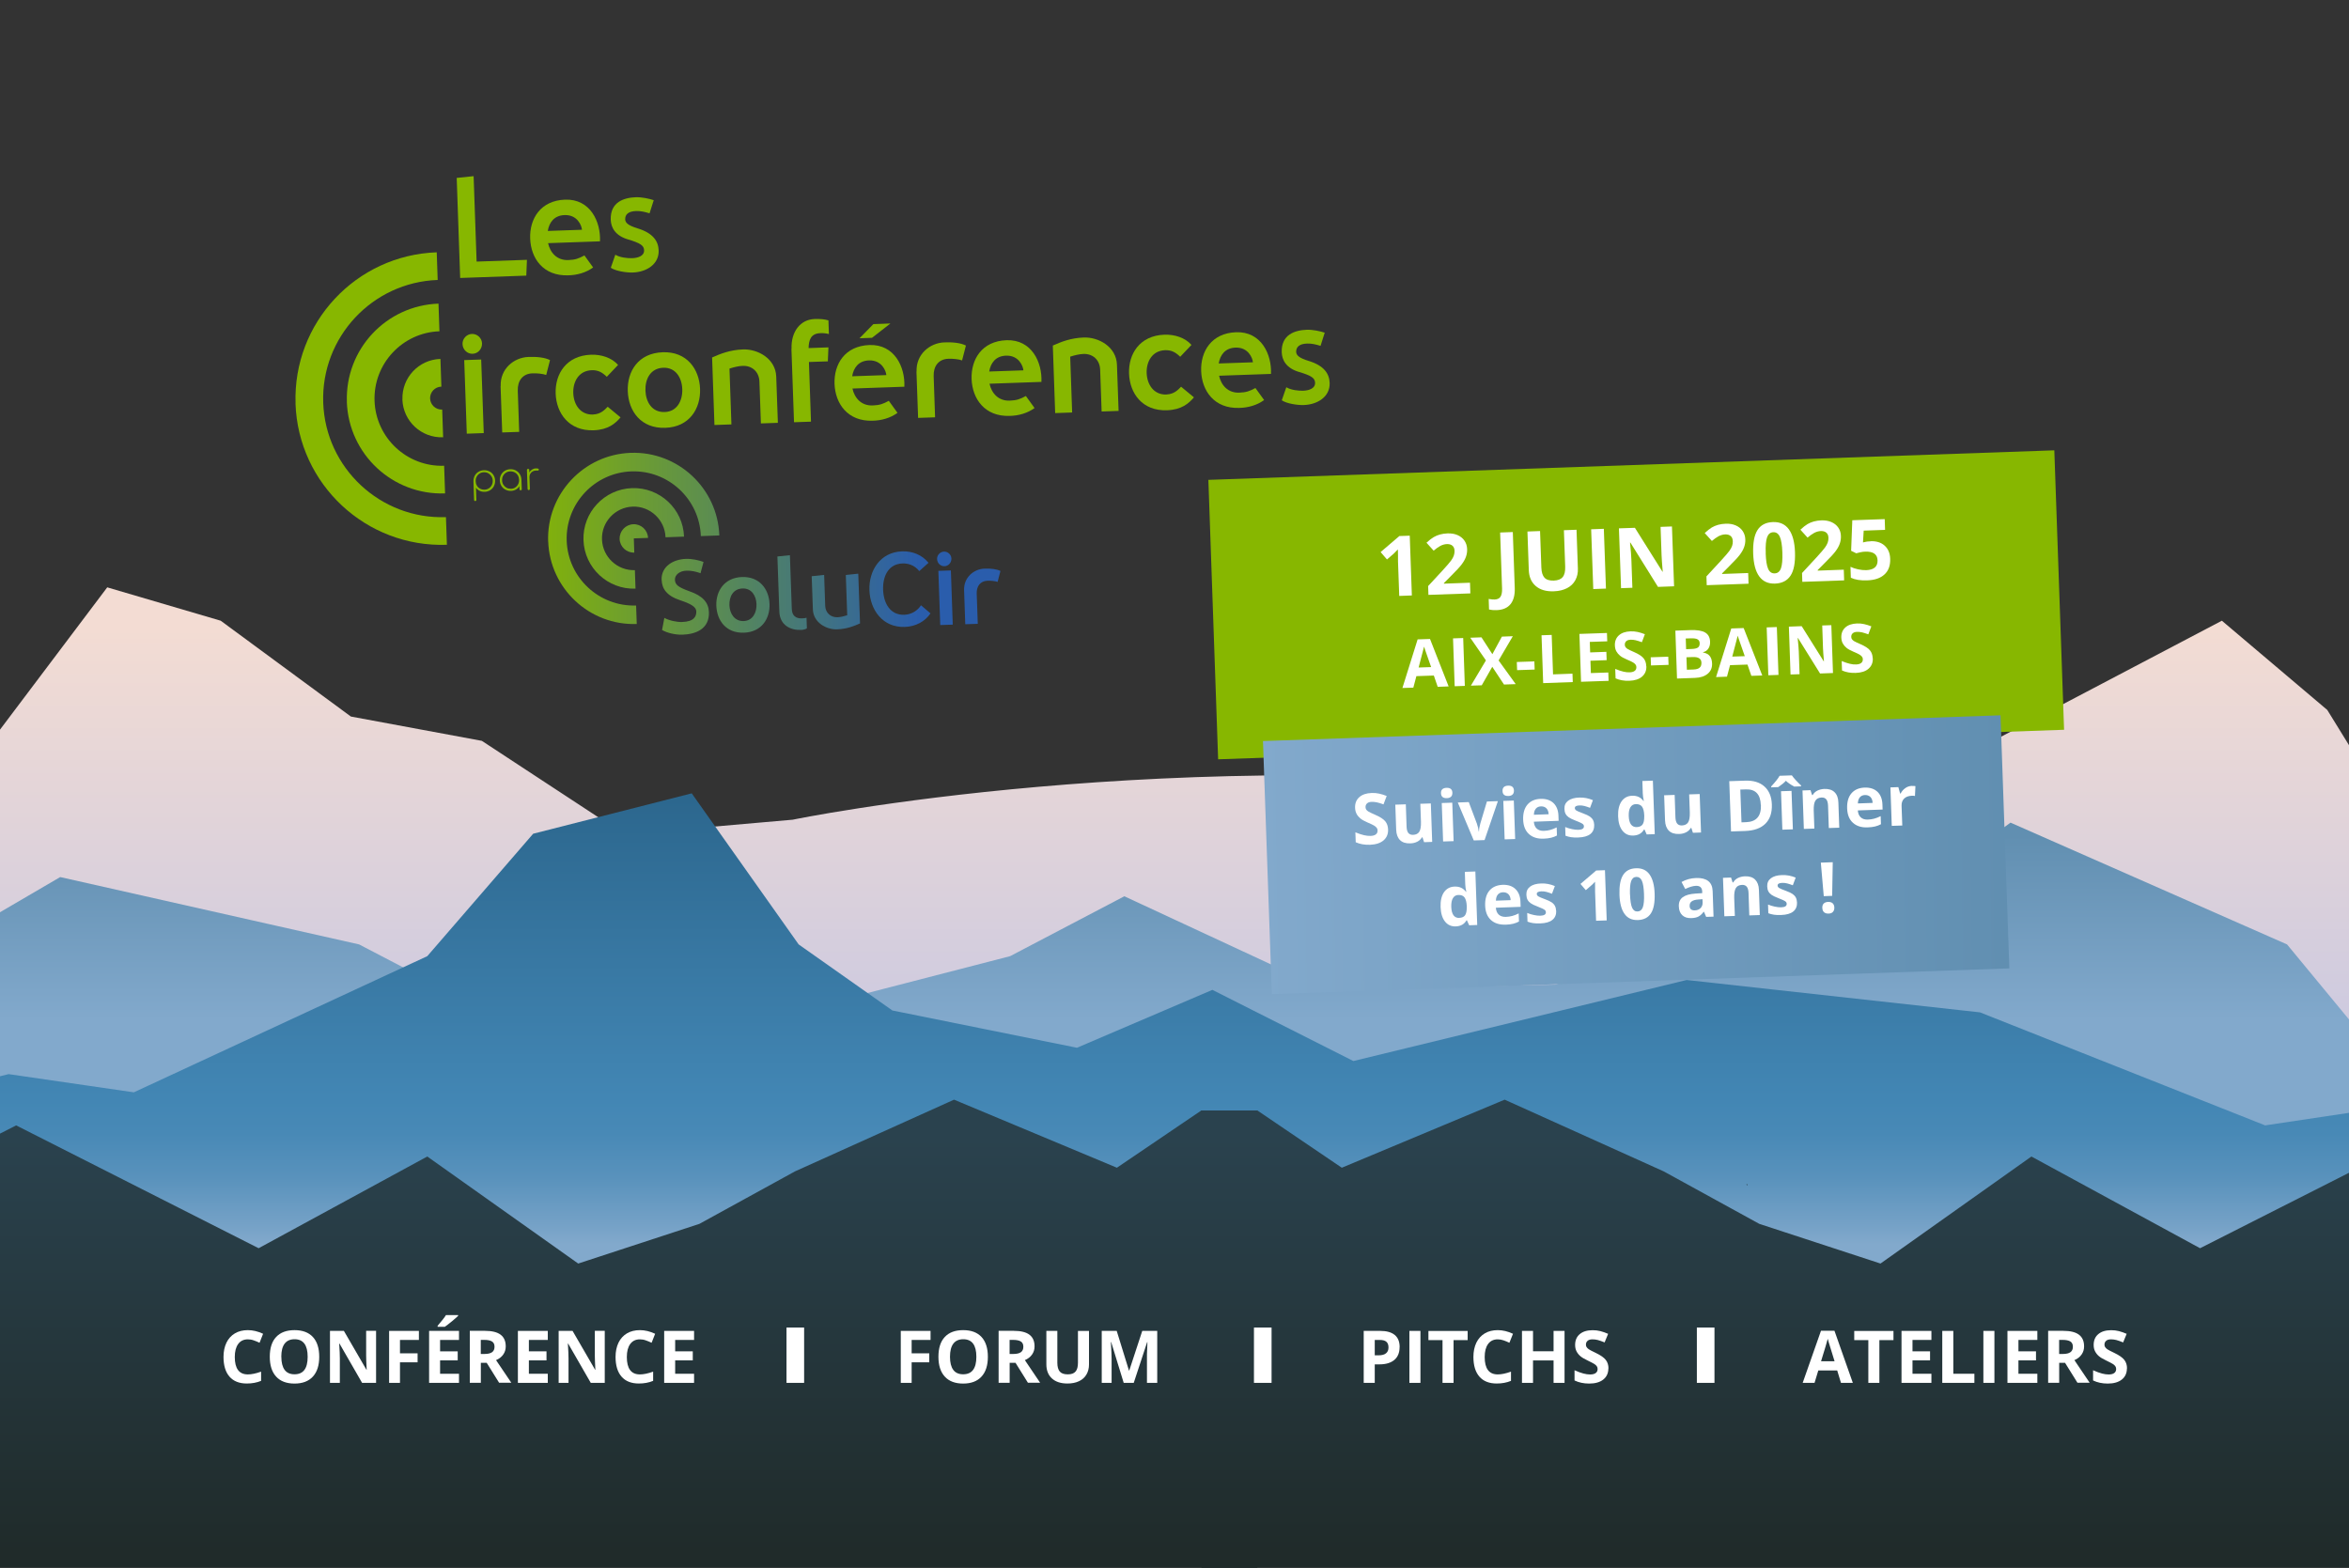<?xml version="1.0" encoding="UTF-8"?>
<svg id="Calque_1" xmlns="http://www.w3.org/2000/svg" xmlns:xlink="http://www.w3.org/1999/xlink" viewBox="0 0 400 267">
  <rect x="0" y="0" width="400" height="267" fill="#333333" stroke="none"/>
  <defs>
    <style>
      .cls-1 {
        clip-path: url(#clippath-6);
      }

      .cls-2 {
        clip-path: url(#clippath-7);
      }

      .cls-3 {
        clip-path: url(#clippath-4);
      }

      .cls-4 {
        fill: url(#Dégradé_sans_nom_10-3);
      }

      .cls-5 {
        fill: url(#Degradado_sin_nombre_381-2);
      }

      .cls-6 {
        clip-path: url(#clippath-9);
      }

      .cls-7 {
        clip-path: url(#clippath-10);
      }

      .cls-8 {
        fill: #fff;
      }

      .cls-9 {
        fill: url(#Dégradé_sans_nom_10-6);
      }

      .cls-10 {
        fill: url(#Degradado_sin_nombre_407);
      }

      .cls-11, .cls-12 {
        fill: none;
      }

      .cls-13 {
        fill: url(#Degradado_sin_nombre_400);
      }

      .cls-14 {
        fill: url(#Degradado_sin_nombre_415);
      }

      .cls-15 {
        clip-path: url(#clippath-1);
      }

      .cls-16 {
        fill: url(#Dégradé_sans_nom_10-8);
      }

      .cls-17 {
        fill: url(#Dégradé_sans_nom_10-9);
      }

      .cls-18 {
        fill: url(#Dégradé_sans_nom_10-2);
      }

      .cls-19 {
        fill: url(#Degradado_sin_nombre_400-2);
      }

      .cls-20 {
        clip-path: url(#clippath-5);
      }

      .cls-21 {
        clip-path: url(#clippath-8);
      }

      .cls-22 {
        fill: url(#Dégradé_sans_nom_10-5);
      }

      .cls-23 {
        fill: #87b700;
      }

      .cls-24 {
        clip-path: url(#clippath-3);
      }

      .cls-25 {
        fill: url(#Dégradé_sans_nom_10-4);
      }

      .cls-12 {
        stroke: #fff;
        stroke-miterlimit: 10;
        stroke-width: 3px;
      }

      .cls-26 {
        fill: url(#Degradado_sin_nombre_381);
      }

      .cls-27 {
        fill: url(#Degradado_sin_nombre_407-2);
      }

      .cls-28 {
        clip-path: url(#clippath-2);
      }

      .cls-29 {
        fill: url(#Dégradé_sans_nom_10);
      }

      .cls-30 {
        fill: url(#Dégradé_sans_nom_10-7);
      }

      .cls-31 {
        fill: url(#Degradado_sin_nombre_400-3);
      }

      .cls-32 {
        clip-path: url(#clippath);
      }

      .cls-33 {
        fill: url(#Dégradé_sans_nom_10-10);
      }
    </style>
    <linearGradient id="Degradado_sin_nombre_381" data-name="Degradado sin nombre 381" x1="212.82" y1="175.37" x2="212.82" y2="106.88" gradientUnits="userSpaceOnUse">
      <stop offset="0" stop-color="#cdcae0"/>
      <stop offset="1" stop-color="#f3dcd3"/>
    </linearGradient>
    <linearGradient id="Degradado_sin_nombre_407" data-name="Degradado sin nombre 407" x1="211.74" y1="173.8" x2="211.74" y2="142.3" gradientUnits="userSpaceOnUse">
      <stop offset="0" stop-color="#82a9cc"/>
      <stop offset="1" stop-color="#618fb1"/>
    </linearGradient>
    <linearGradient id="Degradado_sin_nombre_415" data-name="Degradado sin nombre 415" x1="210.8" y1="211.93" x2="210.8" y2="136.17" gradientUnits="userSpaceOnUse">
      <stop offset="0" stop-color="#82a9cc"/>
      <stop offset=".04" stop-color="#76a2c7"/>
      <stop offset=".15" stop-color="#5992bc"/>
      <stop offset=".25" stop-color="#4889b6"/>
      <stop offset=".33" stop-color="#4286b4"/>
      <stop offset="1" stop-color="#2c678e"/>
    </linearGradient>
    <linearGradient id="Degradado_sin_nombre_400" data-name="Degradado sin nombre 400" x1="53.11" y1="276.37" x2="53.11" y2="193.78" gradientUnits="userSpaceOnUse">
      <stop offset="0" stop-color="#1e2724"/>
      <stop offset="1" stop-color="#2a424e"/>
    </linearGradient>
    <linearGradient id="Degradado_sin_nombre_400-2" data-name="Degradado sin nombre 400" x1="1583.04" y1="276.37" x2="1583.04" y2="193.78" gradientTransform="translate(1948.61) rotate(-180) scale(1 -1)" xlink:href="#Degradado_sin_nombre_400"/>
    <clipPath id="clippath">
      <rect class="cls-11" x="93.36" y="74.76" width="76.79" height="34.29" transform="translate(-3.13 4.65) rotate(-2)"/>
    </clipPath>
    <clipPath id="clippath-1">
      <path class="cls-11" d="M105.51,91.78c.05,1.34,1.17,2.38,2.5,2.33l-.08-2.42,2.42-.08c-.05-1.34-1.17-2.38-2.5-2.33s-2.38,1.17-2.33,2.5"/>
    </clipPath>
    <linearGradient id="Dégradé_sans_nom_10" data-name="Dégradé sans nom 10" x1="-96.91" y1="554.01" x2="-96.87" y2="554.01" gradientTransform="translate(192561.66 1100417.91) scale(1986.12 -1986.12)" gradientUnits="userSpaceOnUse">
      <stop offset="0" stop-color="#ffed00"/>
      <stop offset="0" stop-color="#e5e100"/>
      <stop offset="0" stop-color="#c3d200"/>
      <stop offset="0" stop-color="#a9c600"/>
      <stop offset="0" stop-color="#96bd00"/>
      <stop offset="0" stop-color="#8ab800"/>
      <stop offset="0" stop-color="#87b700"/>
      <stop offset=".84" stop-color="#2a5dac"/>
      <stop offset="1" stop-color="#2a5dac"/>
    </linearGradient>
    <clipPath id="clippath-2">
      <path class="cls-11" d="M112.67,98.76c.05,1.45.8,2.69,3.16,3.47,1.82.6,2.71,1.13,2.74,1.88.03.86-.37,1.75-2.41,1.82-.92.03-2.22-.25-3.03-.7l-.39,2.06c.83.5,2.27.84,3.49.8,2.27-.08,4.59-.98,4.49-3.85-.06-1.61-1.04-2.75-3.28-3.53-2.01-.72-2.48-1.15-2.51-1.98s.81-1.5,1.94-1.54c.79-.03,1.62.14,2.42.43l.51-1.92c-.8-.29-1.95-.56-3.01-.52-2.06.07-4.21,1.22-4.13,3.58"/>
    </clipPath>
    <linearGradient id="Dégradé_sans_nom_10-2" data-name="Dégradé sans nom 10" x1="-96.91" y1="554.14" x2="-96.87" y2="554.14" gradientTransform="translate(192562 1100684.03) scale(1986.12 -1986.12)" xlink:href="#Dégradé_sans_nom_10"/>
    <clipPath id="clippath-3">
      <path class="cls-11" d="M124.21,103.09c-.05-1.47.61-2.81,2.24-2.87,1.53-.05,2.32,1.24,2.37,2.67s-.64,2.83-2.19,2.88-2.37-1.27-2.42-2.69M121.98,103.15c.09,2.49,1.63,4.71,4.71,4.6,3.03-.11,4.44-2.43,4.35-4.89s-1.65-4.69-4.68-4.59-4.47,2.42-4.38,4.87"/>
    </clipPath>
    <linearGradient id="Dégradé_sans_nom_10-3" data-name="Dégradé sans nom 10" x1="-96.91" y1="554.16" x2="-96.87" y2="554.16" gradientTransform="translate(192562.04 1100729.37) scale(1986.12 -1986.12)" xlink:href="#Dégradé_sans_nom_10"/>
    <clipPath id="clippath-4">
      <path class="cls-11" d="M132.38,94.78l.33,9.38c.08,2.29,1.86,3.19,3.71,3.12.28,0,.79-.11.98-.27l-.06-1.81c-.26.08-.38.1-.8.11-1.04.04-1.67-.47-1.71-1.61l-.32-9.15-2.12.22Z"/>
    </clipPath>
    <linearGradient id="Dégradé_sans_nom_10-4" data-name="Dégradé sans nom 10" x1="-96.91" y1="554.14" x2="-96.87" y2="554.14" gradientTransform="translate(192562.06 1100683.42) scale(1986.12 -1986.12)" xlink:href="#Dégradé_sans_nom_10"/>
    <clipPath id="clippath-5">
      <path class="cls-11" d="M144.03,97.92l.24,6.86c-.57.18-1.16.32-1.65.34-1.17.04-2.06-.74-2.1-1.97l-.18-5.24-2.12.22.2,5.65c.08,2.24,2.28,3.47,4.14,3.4,1.66-.06,2.88-.56,3.89-1.01l-.3-8.47-2.12.22Z"/>
    </clipPath>
    <linearGradient id="Dégradé_sans_nom_10-5" data-name="Dégradé sans nom 10" x1="-96.91" y1="554.16" x2="-96.87" y2="554.16" gradientTransform="translate(192562.01 1100731.15) scale(1986.12 -1986.12)" xlink:href="#Dégradé_sans_nom_10"/>
    <clipPath id="clippath-6">
      <path class="cls-11" d="M148.05,100.51c.12,3.35,2.24,6.39,6.03,6.26,1.83-.06,3.45-.93,4.37-2.31l-1.62-1.38c-.59.93-1.63,1.58-2.85,1.62-2.34.08-3.51-1.89-3.6-4.25-.08-2.39.95-4.41,3.29-4.49.82-.03,1.99.19,2.87,1.3l1.57-1.41c-1.07-1.33-2.71-2.02-4.52-1.95-3.68.13-5.66,3.25-5.54,6.61"/>
    </clipPath>
    <linearGradient id="Dégradé_sans_nom_10-6" data-name="Dégradé sans nom 10" x1="-96.91" y1="554.14" x2="-96.87" y2="554.14" gradientTransform="translate(192561.95 1100685.37) scale(1986.12 -1986.12)" xlink:href="#Dégradé_sans_nom_10"/>
    <clipPath id="clippath-7">
      <path class="cls-11" d="M160.11,106.45l2.13-.07-.32-9.23-2.13.07.32,9.23ZM159.57,95.2c.03.73.6,1.25,1.26,1.23s1.2-.59,1.18-1.31c-.02-.66-.6-1.2-1.26-1.18s-1.2.6-1.18,1.26"/>
    </clipPath>
    <linearGradient id="Dégradé_sans_nom_10-7" data-name="Dégradé sans nom 10" x1="-96.91" y1="554.14" x2="-96.87" y2="554.14" gradientTransform="translate(192561.73 1100688.24) scale(1986.12 -1986.12)" xlink:href="#Dégradé_sans_nom_10"/>
    <clipPath id="clippath-8">
      <path class="cls-11" d="M164.17,100.49l.2,5.82,2.13-.07-.18-5.16c-.04-1.24.6-2.13,1.84-2.18.54-.02,1.32.05,1.72.2l.48-1.86c-.62-.32-1.62-.44-2.7-.4-1.85.06-3.56,1.51-3.49,3.65"/>
    </clipPath>
    <linearGradient id="Dégradé_sans_nom_10-8" data-name="Dégradé sans nom 10" x1="-96.91" y1="554.16" x2="-96.87" y2="554.16" gradientTransform="translate(192562.03 1100729.06) scale(1986.12 -1986.12)" xlink:href="#Dégradé_sans_nom_10"/>
    <clipPath id="clippath-9">
      <path class="cls-11" d="M93.35,92.2c.28,8.04,7.05,14.35,15.08,14.07l-.11-3.15c-6.3.22-11.6-4.73-11.82-11.02-.22-6.3,4.73-11.6,11.02-11.82s11.6,4.73,11.82,11.02l3.15-.11c-.28-8.04-7.05-14.35-15.08-14.07s-14.35,7.05-14.07,15.08"/>
    </clipPath>
    <linearGradient id="Dégradé_sans_nom_10-9" data-name="Dégradé sans nom 10" x1="-96.91" y1="554.01" x2="-96.87" y2="554.01" gradientTransform="translate(192561.61 1100417.92) scale(1986.12 -1986.12)" xlink:href="#Dégradé_sans_nom_10"/>
    <clipPath id="clippath-10">
      <path class="cls-11" d="M99.36,91.99c.16,4.72,4.14,8.43,8.86,8.26l-.11-3.15c-2.98.1-5.49-2.24-5.6-5.22s2.24-5.49,5.22-5.6,5.49,2.24,5.6,5.22l3.15-.11c-.16-4.72-4.14-8.43-8.86-8.26s-8.43,4.14-8.26,8.86"/>
    </clipPath>
    <linearGradient id="Dégradé_sans_nom_10-10" data-name="Dégradé sans nom 10" x1="-96.91" y1="554.01" x2="-96.87" y2="554.01" gradientTransform="translate(192561.56 1100417.93) scale(1986.12 -1986.12)" xlink:href="#Dégradé_sans_nom_10"/>
    <linearGradient id="Degradado_sin_nombre_381-2" data-name="Degradado sin nombre 381" x1="324.66" y1="182.38" x2="324.66" y2="136.28" xlink:href="#Degradado_sin_nombre_381"/>
    <linearGradient id="Degradado_sin_nombre_400-3" data-name="Degradado sin nombre 400" x1="297.46" y1="250.36" x2="297.46" y2="194.77" xlink:href="#Degradado_sin_nombre_400"/>
    <linearGradient id="Degradado_sin_nombre_407-2" data-name="Degradado sin nombre 407" x1="214.22" y1="134.36" x2="370.28" y2="134.36" gradientTransform="translate(45.63 -44.64) rotate(3.25) scale(.81 1.32) skewX(3.26)" xlink:href="#Degradado_sin_nombre_407"/>
  </defs>
  <g>
    <g>
      <path class="cls-11" d="M18.23,105.68s.02.03.03.04c0,0,0,0,0-.01l-.03-.03Z"/>
      <path class="cls-26" d="M209.6,188.66c-43.68,4.2-87.67,3.09-131.54,1.98-59.64-1.51-119.28-3.02-178.92-4.54.24-4.5.49-9,.73-13.51.3-5.57-.05-11.69.83-17.25,0,0-2.04-9.29-1.56-9.5.03-.01,0-11.38,0-11.38l37.81,4.52c14.03-2.79,28.39-3.47,42.62-2.03l10.1,1.02,28.59-37.94,19.32,5.68,22.17,16.32,22.3,4.14,24.29,15.94,28.65-2.51s64.73-13.44,140.52-4.5c0,0,36.95,4.73,59.91-6.83l42.93-22.56,17.95,15.2,11.83,19.18,37.47,11.3s55.75,5.25,80.94,3.15v46.65l-316.95-12.54Z"/>
    </g>
    <path class="cls-10" d="M208.07,225.2l-309.02-12.89c-1.17-1.29-1.26-3.21-1.28-4.95-.05-3.56-.13-7.27-.23-11.04h-.11l-.33-16.63c-.07-3.09-.14-6.13-.18-9.07l5.27-9.78,26.66,10.07,35.31-13.16,26.46,3.09,19.63-11.47,50.9,11.47,30.76,16.03,55.76-7.74,24.34-6.29,19.45-10.2,34.06,15.83,39.38-.79,33.17-11.03,20.4.79,23.89-17.34,47.09,20.74,12.81,15.52,57.35,6.3,13.58-8.66,53.36,8.66v36.8l-318.49,5.75Z"/>
    <polygon class="cls-14" points="206.45 229.16 -104.05 229.16 -104.97 214.84 -97.81 191.53 -77.49 200.86 -54 184.84 -23.48 189.12 1.47 182.93 22.79 186.03 72.76 162.84 90.79 141.99 117.79 135.11 136 160.84 151.96 172.09 183.39 178.44 206.45 168.58 230.46 180.7 287.21 166.9 337.16 172.41 385.72 191.66 415 187.28 465.13 201.2 526.56 191.66 526.56 240.02 206.45 229.16"/>
    <path class="cls-13" d="M-22.05,204.39c-.09-.1-.18-.2-.27-.3.12,0,.22-.01.31-.07l-.04.38ZM-107.88,267.73v-54.83l18.97-7.27,18.05-24.92,12.54,7.08,19.81,16.69,22.13-3.06,19.13-9.76,41.29,20.92,28.72-15.62,25.7,18.23,20.64-6.76,16.26-8.93,27.1-12.22,27.73,11.59,14.38-9.75h9.53v85.47l-321.98-6.87Z"/>
    <path class="cls-19" d="M440.69,204.01c.08.06.19.08.31.07-.09.1-.18.2-.27.3l-.04-.38ZM204.58,274.59v-85.47h9.53l14.38,9.75,27.73-11.59,27.1,12.22,16.26,8.93,20.64,6.76,25.7-18.23,28.72,15.62,41.29-20.92,19.13,9.76,22.13,3.06,19.81-16.69,12.54-7.08,18.05,24.92,18.97,7.27v54.83l-321.98,6.87Z"/>
  </g>
  <g>
    <g>
      <g>
        <path class="cls-23" d="M83.35,80.28c.29.15.52.36.69.64.17.28.26.59.27.93.01.34-.06.66-.21.95-.15.29-.36.52-.64.69-.28.17-.59.26-.93.27-.31.01-.6-.05-.86-.17-.26-.13-.46-.3-.62-.53l.07,2.06c0,.06-.01.11-.05.15-.03.04-.08.06-.14.06-.06,0-.11-.01-.14-.05-.04-.03-.06-.08-.06-.14l-.11-3.17h0c0-.35.07-.66.22-.95s.37-.51.64-.67c.27-.17.58-.25.92-.27.35-.01.66.06.95.21ZM83.24,83.17c.22-.14.38-.32.5-.55.12-.23.17-.48.16-.76,0-.28-.08-.53-.22-.75-.14-.22-.32-.39-.54-.51-.22-.12-.47-.18-.75-.17-.27,0-.52.08-.73.22-.22.14-.38.32-.5.55s-.17.48-.16.76.08.53.21.75c.13.22.31.39.54.51.22.12.47.18.75.17.27,0,.52-.08.73-.22Z"/>
        <path class="cls-23" d="M87.83,80.12c.29.15.52.36.69.64.17.28.26.59.27.94l.06,1.6c0,.06-.01.11-.05.14-.03.04-.08.06-.14.06-.06,0-.11-.01-.14-.05-.04-.04-.06-.08-.06-.14l-.02-.51c-.14.24-.33.43-.58.57-.25.14-.53.22-.84.23-.35.01-.66-.06-.95-.21-.29-.15-.52-.36-.69-.64-.17-.28-.26-.59-.27-.93-.01-.35.06-.66.21-.95.15-.29.36-.52.64-.69s.59-.26.94-.27c.34-.01.66.06.94.21ZM87.73,83.02c.22-.14.38-.32.5-.55s.17-.48.16-.76-.08-.53-.21-.75-.31-.39-.54-.51c-.22-.12-.47-.18-.75-.17-.27,0-.52.08-.73.22-.22.14-.38.32-.5.55-.12.23-.17.48-.16.76,0,.28.08.53.22.75.14.22.32.39.54.51.22.12.47.17.75.17.27,0,.52-.08.73-.22Z"/>
        <path class="cls-23" d="M91.75,79.96s0,.04,0,.05c-.01.05-.03.08-.06.1-.03.02-.07.03-.11.03-.04,0-.09,0-.16,0-.06,0-.12,0-.16,0-.22,0-.41.06-.58.16-.17.1-.3.23-.39.4-.09.17-.13.35-.13.55l.07,2.01c0,.06-.01.11-.05.14-.03.04-.08.06-.14.06-.06,0-.11-.01-.14-.05-.04-.04-.06-.08-.06-.14l-.11-3.21c0-.06.01-.11.05-.15.04-.04.08-.06.14-.06.06,0,.11.01.15.05.04.03.06.08.06.14v.41c.13-.21.29-.37.49-.49.19-.12.41-.19.64-.19.33-.01.5.06.51.2Z"/>
      </g>
      <g>
        <path class="cls-23" d="M96.23,34c-4.21.15-6.07,3.28-5.95,6.62.12,3.38,2.22,6.42,6.49,6.27,1.5-.03,3.03-.46,4.23-1.34l-1.48-2.05c-.97.53-1.57.75-2.75.79-1.95.07-3.09-1.28-3.44-2.88l8.84-.31c.15-3.34-1.66-7.25-5.94-7.1M93.28,39.33c.24-1.47,1.1-2.64,2.86-2.7,2.19-.08,2.91,1.8,2.96,2.5l-5.82.2Z"/>
        <polygon class="cls-23" points="80.65 30 77.77 30.3 78.36 47.34 89.62 46.94 89.73 44.25 81.16 44.55 80.65 30"/>
        <path class="cls-23" d="M108.57,38.89c-1.45-.44-2.09-.89-2.11-1.52-.03-.87.58-1.39,1.85-1.43.78-.03,1.51.15,2.3.39l.71-2.24c-.77-.26-2.01-.53-3.04-.5-1.99.07-4.39.78-4.28,3.85.05,1.32.77,2.71,2.99,3.35,2.08.62,2.66,1.03,2.69,1.83.03.98-1.05,1.31-2.01,1.35-.81.03-2.11-.11-2.89-.59l-.77,2.22c.78.55,2.63.85,3.75.81,2.33-.08,4.48-1.41,4.4-3.76-.05-1.57-.95-2.95-3.56-3.75"/>
        <path class="cls-23" d="M80.36,56.87c-.9.03-1.63.82-1.6,1.71.03.98.82,1.7,1.72,1.67s1.63-.8,1.6-1.78c-.03-.9-.82-1.63-1.71-1.6"/>
        <rect class="cls-23" x="79.27" y="61.27" width="2.89" height="12.54" transform="translate(-2.31 2.86) rotate(-2)"/>
        <path class="cls-23" d="M85.24,65.75l.28,7.9,2.89-.1-.24-7.01c-.06-1.68.82-2.9,2.5-2.96.74-.03,1.79.07,2.34.28l.65-2.53c-.84-.44-2.2-.6-3.67-.54-2.51.09-4.84,2.05-4.73,4.96"/>
        <path class="cls-23" d="M101,70.6c-2.19.08-3.31-1.72-3.38-3.65s.92-3.82,3.14-3.9c1.1-.04,1.81.38,2.57,1.12l1.92-2.02c-1.1-1.24-2.86-1.8-4.61-1.74-4.21.15-6.14,3.28-6.02,6.62s2.26,6.4,6.47,6.25c2.48-.09,3.7-1.16,4.58-2.2l-2.19-1.81c-.5.51-1.17,1.27-2.49,1.32"/>
        <path class="cls-23" d="M112.85,59.99c-4.19.15-6.07,3.28-5.95,6.62.12,3.38,2.22,6.4,6.4,6.25,4.12-.14,6.03-3.3,5.91-6.64s-2.24-6.38-6.36-6.23M113.2,70.17c-2.19.08-3.22-1.72-3.29-3.65s.83-3.82,3.05-3.89c2.08-.07,3.15,1.68,3.22,3.63s-.87,3.84-2.98,3.91"/>
        <path class="cls-23" d="M126.52,59.51c-2.24.08-3.89.76-5.26,1.37l.4,11.5,2.89-.1-.33-9.51c.78-.25,1.58-.44,2.25-.46,1.59-.06,2.79,1,2.85,2.68l.25,7.12,2.89-.1-.28-7.88c-.11-3.04-3.12-4.71-5.65-4.62"/>
        <path class="cls-23" d="M134.77,59.4l.44,12.51,2.89-.1-.35-10.16,3.22-.11.1-2.38-3.38.12c.04-1.39.38-2.48,2-2.54.47-.04,1.1.05,1.46.15l-.08-2.33c-.68-.2-1.42-.26-2.36-.23-2.42.08-4.03,2.16-3.92,5.07"/>
        <path class="cls-23" d="M148.06,58.76c-4.21.15-6.07,3.28-5.95,6.62s2.22,6.42,6.49,6.27c1.5-.03,3.03-.46,4.23-1.34l-1.48-2.05c-.97.53-1.56.75-2.75.79-1.95.07-3.09-1.28-3.44-2.88l8.84-.31c.15-3.34-1.67-7.25-5.94-7.1M145.11,64.08c.24-1.46,1.1-2.64,2.86-2.7,2.19-.08,2.91,1.8,2.96,2.5l-5.82.2Z"/>
        <polygon class="cls-23" points="151.63 55.09 148.72 55.2 146.36 57.61 148.49 57.53 151.63 55.09"/>
        <path class="cls-23" d="M156.06,63.27l.28,7.9,2.89-.1-.24-7.01c-.06-1.68.82-2.9,2.5-2.96.74-.03,1.79.07,2.34.28l.65-2.53c-.84-.44-2.19-.6-3.67-.54-2.51.09-4.84,2.05-4.73,4.96"/>
        <path class="cls-23" d="M171.4,57.94c-4.21.15-6.07,3.28-5.95,6.62s2.22,6.42,6.49,6.27c1.5-.03,3.03-.46,4.23-1.34l-1.48-2.05c-.97.53-1.57.75-2.75.79-1.95.07-3.09-1.28-3.44-2.88l8.84-.31c.15-3.34-1.66-7.25-5.94-7.1M168.45,63.27c.24-1.46,1.1-2.64,2.86-2.7,2.19-.08,2.91,1.8,2.96,2.5l-5.82.2Z"/>
        <path class="cls-23" d="M184.54,57.48c-2.24.08-3.89.76-5.26,1.37l.4,11.5,2.89-.1-.33-9.51c.78-.25,1.58-.44,2.25-.46,1.59-.06,2.79,1,2.85,2.68l.25,7.12,2.89-.1-.28-7.88c-.11-3.04-3.12-4.71-5.65-4.62"/>
        <path class="cls-23" d="M198.64,67.19c-2.19.08-3.31-1.72-3.38-3.65s.92-3.82,3.14-3.9c1.1-.04,1.81.38,2.57,1.12l1.92-2.02c-1.1-1.24-2.86-1.8-4.61-1.74-4.21.15-6.14,3.28-6.02,6.62.12,3.38,2.26,6.4,6.47,6.25,2.48-.09,3.7-1.16,4.58-2.2l-2.19-1.81c-.5.51-1.17,1.27-2.49,1.32"/>
        <path class="cls-23" d="M210.49,56.58c-4.21.15-6.07,3.28-5.95,6.62s2.22,6.42,6.49,6.27c1.5-.03,3.03-.46,4.23-1.34l-1.48-2.05c-.97.53-1.57.75-2.75.79-1.95.07-3.09-1.28-3.44-2.88l8.84-.31c.15-3.34-1.67-7.25-5.94-7.1M207.53,61.9c.24-1.46,1.1-2.64,2.86-2.7,2.19-.08,2.91,1.8,2.96,2.5l-5.82.2Z"/>
        <path class="cls-23" d="M222.83,61.46c-1.45-.44-2.09-.89-2.11-1.52-.03-.87.58-1.39,1.85-1.43.78-.03,1.51.15,2.3.39l.71-2.24c-.77-.26-2.01-.53-3.04-.5-1.99.07-4.39.78-4.28,3.85.05,1.32.77,2.71,2.99,3.35,2.08.62,2.66,1.03,2.69,1.83.03.98-1.05,1.31-2.01,1.35-.81.03-2.11-.11-2.89-.59l-.77,2.22c.78.55,2.63.85,3.75.81,2.33-.08,4.48-1.41,4.4-3.76-.05-1.57-.95-2.95-3.56-3.75"/>
        <path class="cls-23" d="M50.32,68.74c.48,13.76,12.02,24.52,25.78,24.04l-.16-4.71c-11.14.39-20.52-8.36-20.9-19.49-.39-11.14,8.36-20.51,19.49-20.9l-.16-4.71c-13.76.48-24.52,12.02-24.04,25.78"/>
        <path class="cls-23" d="M59.06,68.43c.31,8.93,7.8,15.92,16.73,15.6l-.16-4.71c-6.32.22-11.63-4.74-11.85-11.05-.22-6.32,4.74-11.63,11.05-11.85l-.16-4.71c-8.93.31-15.92,7.8-15.6,16.73"/>
        <path class="cls-23" d="M68.52,68.04c.13,3.68,3.22,6.56,6.9,6.43.01,0,.03,0,.04,0l-.16-4.72s-.03,0-.04,0c-1.07.04-1.98-.81-2.02-1.88s.81-1.98,1.88-2.02c.01,0,.03,0,.04,0l-.16-4.72s-.03,0-.04,0c-3.68.13-6.56,3.22-6.43,6.9"/>
      </g>
    </g>
    <g class="cls-32">
      <g class="cls-15">
        <rect class="cls-29" x="105.5" y="89.27" width="4.85" height="4.85" transform="translate(-3.38 4.13) rotate(-2.16)"/>
      </g>
      <g class="cls-28">
        <rect class="cls-18" x="112.52" y="95.18" width="8.12" height="12.9" transform="translate(-3.75 4.47) rotate(-2.16)"/>
      </g>
      <g class="cls-24">
        <rect class="cls-4" x="121.96" y="98.26" width="9.1" height="9.51" transform="translate(-3.79 4.84) rotate(-2.16)"/>
      </g>
      <g class="cls-3">
        <rect class="cls-25" x="132.58" y="94.54" width="4.62" height="12.79" transform="translate(-3.71 5.16) rotate(-2.16)"/>
      </g>
      <g class="cls-20">
        <rect class="cls-22" x="138.36" y="97.83" width="7.97" height="9.37" transform="translate(-3.76 5.44) rotate(-2.16)"/>
      </g>
      <g class="cls-1">
        <rect class="cls-9" x="148.03" y="93.9" width="10.29" height="12.91" transform="translate(-3.67 5.85) rotate(-2.16)"/>
      </g>
      <g class="cls-2">
        <rect class="cls-30" x="159.73" y="93.93" width="2.47" height="12.49" transform="translate(-3.66 6.14) rotate(-2.16)"/>
      </g>
      <g class="cls-21">
        <rect class="cls-16" x="164.19" y="96.84" width="6.33" height="9.37" transform="translate(-3.71 6.38) rotate(-2.16)"/>
      </g>
      <g class="cls-6">
        <rect class="cls-17" x="93.3" y="77.07" width="29.25" height="29.25" transform="translate(-3.38 4.13) rotate(-2.16)"/>
      </g>
      <g class="cls-7">
        <rect class="cls-33" x="99.34" y="83.1" width="17.18" height="17.18" transform="translate(-3.38 4.13) rotate(-2.16)"/>
      </g>
    </g>
  </g>
  <g>
    <rect class="cls-23" x="206.55" y="79.19" width="144.14" height="47.62" transform="translate(-3.42 9.79) rotate(-2)"/>
    <g>
      <g>
        <path class="cls-8" d="M240.42,101.41l-2.15.08-.21-5.89v-.97s-.02-1.06-.02-1.06c-.35.37-.59.61-.72.73l-1.14.98-1.08-1.26,3.19-2.73,1.77-.06.36,10.19Z"/>
        <path class="cls-8" d="M250.36,101.06l-7.12.25-.05-1.5,2.47-2.67c.73-.8,1.21-1.36,1.43-1.66s.38-.59.47-.85c.09-.26.13-.53.13-.8-.01-.41-.14-.71-.37-.9-.23-.19-.54-.28-.91-.27-.39.01-.78.12-1.14.31-.36.19-.74.47-1.14.81l-1.22-1.35c.49-.45.89-.76,1.22-.95.32-.19.68-.34,1.07-.45.39-.11.82-.17,1.3-.19.64-.02,1.2.07,1.7.29.5.22.89.53,1.17.94.28.41.44.88.46,1.42.02.47-.05.91-.2,1.33-.15.42-.39.85-.72,1.29-.33.44-.92,1.08-1.76,1.91l-1.27,1.28v.1s4.44-.16,4.44-.16l.06,1.81Z"/>
        <path class="cls-8" d="M254.84,103.91c-.49.02-.91-.02-1.28-.11l-.06-1.8c.38.08.72.11,1.02.1.47-.02.81-.18,1-.48.19-.3.28-.77.26-1.39l-.33-9.54,2.16-.08.33,9.53c.04,1.19-.2,2.1-.72,2.75-.52.64-1.31.98-2.38,1.02Z"/>
        <path class="cls-8" d="M268.46,90.23l.23,6.59c.03.75-.12,1.42-.44,2-.32.58-.79,1.03-1.41,1.35-.63.32-1.37.5-2.24.53-1.31.05-2.34-.25-3.09-.9-.75-.65-1.14-1.55-1.18-2.72l-.23-6.56,2.15-.08.22,6.23c.03.79.21,1.36.53,1.71.33.36.86.52,1.59.5.71-.03,1.21-.23,1.52-.61.31-.38.44-.96.42-1.75l-.22-6.22,2.15-.08Z"/>
        <path class="cls-8" d="M271.31,100.33l-.36-10.19,2.16-.08.36,10.18-2.16.08Z"/>
        <path class="cls-8" d="M285.07,99.85l-2.74.1-4.7-7.55h-.06c.14,1.36.21,2.33.23,2.91l.17,4.79-1.93.07-.36-10.19,2.72-.09,4.69,7.47h.05c-.12-1.32-.18-2.26-.2-2.81l-.17-4.82,1.94-.07.36,10.19Z"/>
        <path class="cls-8" d="M297.75,99.41l-7.12.25-.05-1.5,2.47-2.67c.73-.8,1.21-1.36,1.43-1.66.22-.31.38-.59.47-.85.09-.26.13-.53.12-.8-.01-.41-.14-.71-.37-.9-.23-.19-.54-.28-.91-.27-.39.01-.77.12-1.14.31-.36.19-.74.47-1.14.81l-1.22-1.35c.49-.45.89-.76,1.21-.95.32-.19.68-.34,1.07-.45s.82-.17,1.3-.19c.64-.02,1.2.07,1.7.29.5.22.89.53,1.17.94.28.41.44.88.46,1.42.02.47-.05.91-.2,1.33-.15.42-.39.85-.72,1.29-.33.44-.92,1.08-1.76,1.91l-1.27,1.28v.1s4.44-.16,4.44-.16l.06,1.81Z"/>
        <path class="cls-8" d="M305.66,94.03c.06,1.78-.18,3.11-.74,3.98s-1.44,1.33-2.65,1.38c-1.17.04-2.08-.37-2.7-1.23-.63-.86-.97-2.15-1.03-3.88-.06-1.8.18-3.13.73-4,.55-.87,1.43-1.33,2.64-1.37,1.17-.04,2.08.37,2.71,1.24.63.87.98,2.17,1.04,3.88ZM300.67,94.21c.04,1.25.18,2.14.42,2.67.23.53.61.79,1.12.77.5-.02.85-.3,1.06-.86.2-.56.28-1.45.24-2.69-.04-1.25-.19-2.14-.43-2.68-.24-.54-.62-.8-1.11-.78-.51.02-.86.3-1.06.86-.2.55-.28,1.45-.23,2.7Z"/>
        <path class="cls-8" d="M314.03,98.84l-7.12.25-.05-1.5,2.47-2.67c.73-.8,1.21-1.36,1.43-1.66.22-.31.38-.59.47-.85.09-.26.13-.53.13-.8-.01-.41-.14-.71-.37-.9-.23-.19-.54-.28-.91-.27-.39.01-.77.12-1.14.31-.36.19-.74.47-1.14.81l-1.22-1.35c.49-.45.89-.76,1.21-.95.32-.19.68-.34,1.07-.45.39-.11.82-.17,1.3-.19.64-.02,1.2.07,1.7.29.5.22.89.53,1.17.94.28.41.44.88.45,1.42.02.47-.05.91-.2,1.33-.15.42-.39.85-.72,1.29s-.92,1.08-1.76,1.91l-1.27,1.28v.1s4.44-.16,4.44-.16l.06,1.81Z"/>
        <path class="cls-8" d="M318.54,92.17c.98-.03,1.78.21,2.38.75s.92,1.28.95,2.24c.04,1.14-.28,2.03-.96,2.66-.68.64-1.67.98-2.98,1.02-1.13.04-2.05-.11-2.76-.45l-.06-1.86c.37.18.81.33,1.3.43.49.11.96.15,1.39.14,1.31-.05,1.95-.61,1.92-1.68-.04-1.03-.74-1.52-2.1-1.47-.25,0-.52.04-.81.1-.3.06-.54.12-.72.18l-.87-.43.2-5.2,5.52-.19.06,1.83-3.64.13-.12,2.01.24-.06c.28-.08.63-.12,1.05-.13Z"/>
      </g>
      <g>
        <path class="cls-8" d="M244.82,116.97l-.66-1.92-2.97.1-.52,1.96-1.86.06,2.59-8.28,2.11-.07,3.17,8.08-1.86.07ZM243.7,113.61c-.61-1.74-.95-2.72-1.03-2.95-.08-.23-.13-.41-.17-.54-.11.48-.42,1.67-.93,3.56l2.12-.07Z"/>
        <path class="cls-8" d="M247.71,116.87l-.28-8.15,1.73-.06.28,8.15-1.73.06Z"/>
        <path class="cls-8" d="M258.08,116.51l-1.97.07-2-3.02-1.79,3.15-1.85.06,2.56-4.3-2.67-3.86,1.91-.07,1.86,2.87,1.62-2.99,1.86-.07-2.42,4.13,2.9,4.01Z"/>
        <path class="cls-8" d="M258.34,114.13l-.05-1.39,2.99-.1.05,1.39-2.99.1Z"/>
        <path class="cls-8" d="M262.78,116.34l-.28-8.15,1.73-.06.23,6.72,3.31-.12.05,1.43-5.03.18Z"/>
        <path class="cls-8" d="M273.92,115.95l-4.69.16-.28-8.15,4.69-.16.05,1.42-2.97.1.06,1.79,2.76-.1.05,1.42-2.76.1.07,2.1,2.97-.1.05,1.43Z"/>
        <path class="cls-8" d="M280.35,113.46c.03.74-.22,1.32-.73,1.77-.51.44-1.24.68-2.19.71-.87.03-1.64-.11-2.32-.41l-.06-1.61c.56.23,1.03.38,1.41.47.38.09.73.12,1.05.11.38-.01.67-.1.86-.25.2-.15.29-.37.28-.66,0-.16-.06-.3-.15-.42-.09-.12-.23-.24-.41-.35-.18-.11-.53-.28-1.08-.51-.51-.22-.89-.43-1.14-.64-.26-.21-.46-.45-.62-.73-.16-.28-.24-.61-.26-1-.03-.72.2-1.3.67-1.73.47-.43,1.14-.66,2-.69.42-.01.83.02,1.22.11.39.09.8.21,1.22.38l-.51,1.36c-.44-.16-.8-.27-1.09-.34s-.57-.09-.84-.08c-.33.01-.58.1-.74.25s-.25.36-.24.61c0,.15.05.28.12.39s.19.22.35.32c.16.1.53.28,1.11.53.77.34,1.31.68,1.6,1.04.3.36.45.8.47,1.33Z"/>
        <path class="cls-8" d="M281.14,113.33l-.05-1.39,2.99-.1.05,1.39-2.99.1Z"/>
        <path class="cls-8" d="M285.29,107.4l2.54-.09c1.16-.04,2,.09,2.53.41.53.31.81.82.84,1.54.02.49-.08.89-.3,1.21-.22.32-.51.52-.89.59v.06c.52.1.9.3,1.14.61s.37.72.39,1.25c.03.74-.22,1.33-.75,1.77-.52.43-1.24.67-2.17.7l-3.05.11-.28-8.15ZM287.13,110.56l1-.04c.47-.02.8-.1,1.01-.25s.3-.4.29-.73c-.01-.31-.13-.53-.37-.66-.23-.13-.6-.18-1.09-.17l-.91.03.06,1.81ZM287.18,111.94l.07,2.12,1.13-.04c.48-.02.82-.12,1.04-.31.22-.19.32-.47.31-.85-.02-.68-.52-1-1.48-.96l-1.07.04Z"/>
        <path class="cls-8" d="M298.23,115.1l-.66-1.92-2.97.1-.52,1.96-1.86.07,2.59-8.28,2.11-.07,3.17,8.08-1.86.06ZM297.11,111.75c-.61-1.74-.95-2.72-1.03-2.95-.08-.23-.13-.41-.17-.54-.11.48-.42,1.67-.93,3.56l2.12-.07Z"/>
        <path class="cls-8" d="M301.12,115l-.28-8.15,1.73-.06.28,8.15-1.73.06Z"/>
        <path class="cls-8" d="M312.13,114.62l-2.2.08-3.76-6.04h-.05c.11,1.09.17,1.86.19,2.33l.13,3.83-1.54.05-.28-8.15,2.18-.08,3.75,5.98h.04c-.09-1.06-.15-1.81-.16-2.24l-.13-3.86,1.55-.05.28,8.15Z"/>
        <path class="cls-8" d="M318.91,112.12c.03.74-.22,1.32-.73,1.77s-1.24.68-2.19.71c-.87.03-1.64-.11-2.32-.41l-.06-1.61c.56.23,1.03.38,1.41.47.38.09.73.13,1.05.11.38-.01.67-.1.86-.25.2-.15.29-.37.28-.66,0-.16-.05-.3-.15-.42s-.23-.24-.41-.35-.53-.28-1.08-.51c-.51-.22-.89-.43-1.14-.64-.26-.21-.46-.45-.62-.73s-.24-.61-.26-1c-.03-.72.2-1.3.67-1.73.47-.43,1.14-.66,2-.69.42-.02.83.02,1.22.11s.8.21,1.22.38l-.51,1.36c-.44-.16-.8-.27-1.09-.34-.29-.06-.57-.09-.84-.08-.33.01-.57.1-.74.25-.17.16-.25.36-.24.61,0,.15.04.28.12.39s.19.22.35.32c.16.1.53.28,1.11.53.77.34,1.31.68,1.6,1.04.3.36.45.8.47,1.33Z"/>
      </g>
    </g>
  </g>
  <path class="cls-5" d="M324.67,135.5s0,0,0,0l-.02-.02s.01.02.02.03Z"/>
  <path class="cls-31" d="M297.54,201.91l.03-.25c-.05.04-.13.05-.21.05.06.07.12.14.18.2Z"/>
  <g>
    <g>
      <path class="cls-8" d="M42.2,228.1c-.71,0-1.25.26-1.64.79s-.58,1.27-.58,2.22c0,1.97.74,2.96,2.22,2.96.62,0,1.37-.15,2.26-.47v1.57c-.73.3-1.54.45-2.43.45-1.29,0-2.27-.39-2.95-1.17-.68-.78-1.02-1.9-1.02-3.36,0-.92.17-1.73.5-2.42.33-.69.82-1.22,1.44-1.59.63-.37,1.36-.55,2.21-.55s1.72.21,2.59.62l-.6,1.53c-.33-.16-.66-.29-1-.41-.33-.12-.66-.17-.99-.17Z"/>
      <path class="cls-8" d="M54.36,231.07c0,1.46-.36,2.59-1.09,3.38-.73.79-1.77,1.18-3.12,1.18s-2.4-.39-3.12-1.18c-.73-.79-1.09-1.92-1.09-3.39s.36-2.6,1.09-3.37c.73-.78,1.77-1.16,3.13-1.16s2.4.39,3.12,1.17c.72.78,1.08,1.91,1.08,3.38ZM47.91,231.07c0,.99.19,1.73.56,2.23s.94.75,1.68.75c1.5,0,2.24-.99,2.24-2.98s-.74-2.99-2.23-2.99c-.75,0-1.31.25-1.69.75-.38.5-.57,1.25-.57,2.24Z"/>
      <path class="cls-8" d="M64.04,235.51h-2.38l-3.85-6.69h-.05c.08,1.18.11,2.02.11,2.53v4.16h-1.68v-8.85h2.37l3.84,6.62h.04c-.06-1.15-.09-1.96-.09-2.44v-4.19h1.69v8.85Z"/>
      <path class="cls-8" d="M68.11,235.51h-1.85v-8.85h5.07v1.54h-3.22v2.28h3v1.53h-3v3.5Z"/>
      <path class="cls-8" d="M78.16,235.51h-5.09v-8.85h5.09v1.54h-3.22v1.94h3v1.54h-3v2.28h3.22v1.55ZM74.52,225.95v-.16c.69-.81,1.17-1.41,1.42-1.82h2.07v.13c-.21.21-.57.52-1.07.94-.51.41-.9.72-1.19.92h-1.23Z"/>
      <path class="cls-8" d="M81.88,232.11v3.39h-1.88v-8.85h2.58c1.2,0,2.09.22,2.67.66.58.44.87,1.1.87,1.99,0,.52-.14.98-.43,1.39-.29.41-.69.72-1.22.95,1.33,1.99,2.2,3.27,2.6,3.85h-2.08l-2.11-3.39h-1ZM81.88,230.59h.6c.59,0,1.03-.1,1.31-.3.28-.2.42-.51.42-.93s-.14-.72-.43-.9c-.29-.18-.73-.27-1.34-.27h-.57v2.39Z"/>
      <path class="cls-8" d="M93.28,235.51h-5.09v-8.85h5.09v1.54h-3.22v1.94h3v1.54h-3v2.28h3.22v1.55Z"/>
      <path class="cls-8" d="M102.98,235.51h-2.38l-3.85-6.69h-.05c.08,1.18.11,2.02.11,2.53v4.16h-1.68v-8.85h2.37l3.84,6.62h.04c-.06-1.15-.09-1.96-.09-2.44v-4.19h1.69v8.85Z"/>
      <path class="cls-8" d="M108.96,228.1c-.71,0-1.25.26-1.64.79s-.58,1.27-.58,2.22c0,1.97.74,2.96,2.22,2.96.62,0,1.37-.15,2.26-.47v1.57c-.73.3-1.54.45-2.43.45-1.29,0-2.27-.39-2.95-1.17-.68-.78-1.02-1.9-1.02-3.36,0-.92.17-1.73.5-2.42.33-.69.82-1.22,1.44-1.59.63-.37,1.36-.55,2.21-.55s1.72.21,2.59.62l-.6,1.53c-.33-.16-.66-.29-1-.41-.33-.12-.66-.17-.99-.17Z"/>
      <path class="cls-8" d="M118.19,235.51h-5.09v-8.85h5.09v1.54h-3.22v1.94h3v1.54h-3v2.28h3.22v1.55Z"/>
    </g>
    <g>
      <path class="cls-8" d="M155.24,235.51h-1.85v-8.85h5.07v1.54h-3.22v2.28h3v1.53h-3v3.5Z"/>
      <path class="cls-8" d="M168.22,231.07c0,1.46-.36,2.59-1.09,3.38-.73.79-1.77,1.18-3.12,1.18s-2.4-.39-3.12-1.18c-.73-.79-1.09-1.92-1.09-3.39s.36-2.6,1.09-3.37c.73-.78,1.77-1.16,3.13-1.16s2.4.39,3.12,1.17c.72.78,1.08,1.91,1.08,3.38ZM161.77,231.07c0,.99.19,1.73.56,2.23s.94.75,1.68.75c1.5,0,2.25-.99,2.25-2.98s-.74-2.99-2.23-2.99c-.75,0-1.31.25-1.69.75-.38.5-.57,1.25-.57,2.24Z"/>
      <path class="cls-8" d="M171.93,232.11v3.39h-1.88v-8.85h2.58c1.2,0,2.09.22,2.67.66.58.44.87,1.1.87,1.99,0,.52-.14.98-.43,1.39-.29.41-.69.72-1.22.95,1.33,1.99,2.2,3.27,2.6,3.85h-2.08l-2.11-3.39h-1ZM171.93,230.59h.6c.59,0,1.03-.1,1.31-.3.28-.2.42-.51.42-.93s-.14-.72-.43-.9c-.29-.18-.74-.27-1.34-.27h-.57v2.39Z"/>
      <path class="cls-8" d="M185.44,226.66v5.72c0,.65-.15,1.23-.44,1.72-.29.49-.71.87-1.27,1.13-.55.26-1.21.39-1.96.39-1.14,0-2.02-.29-2.65-.87-.63-.58-.94-1.38-.94-2.39v-5.7h1.87v5.42c0,.68.14,1.18.41,1.5.27.32.73.48,1.36.48s1.06-.16,1.33-.48c.28-.32.41-.82.41-1.51v-5.4h1.87Z"/>
      <path class="cls-8" d="M191.35,235.51l-2.13-6.94h-.05c.08,1.41.12,2.35.12,2.83v4.11h-1.68v-8.85h2.55l2.09,6.76h.04l2.22-6.76h2.55v8.85h-1.75v-4.19c0-.2,0-.43,0-.68,0-.26.03-.94.08-2.06h-.05l-2.28,6.93h-1.72Z"/>
    </g>
    <g>
      <path class="cls-8" d="M238.33,229.42c0,.95-.3,1.68-.89,2.18-.6.5-1.44.76-2.54.76h-.8v3.15h-1.88v-8.85h2.83c1.07,0,1.89.23,2.45.69s.84,1.15.84,2.07ZM234.1,230.82h.62c.58,0,1.01-.11,1.29-.34.29-.23.43-.56.43-1s-.12-.76-.36-.97c-.24-.21-.62-.31-1.13-.31h-.85v2.63Z"/>
      <path class="cls-8" d="M240,235.51v-8.85h1.88v8.85h-1.88Z"/>
      <path class="cls-8" d="M247.52,235.51h-1.88v-7.28h-2.4v-1.56h6.68v1.56h-2.4v7.28Z"/>
      <path class="cls-8" d="M255.04,228.1c-.71,0-1.25.26-1.64.79-.39.53-.58,1.27-.58,2.22,0,1.97.74,2.96,2.22,2.96.62,0,1.37-.15,2.26-.47v1.57c-.73.3-1.54.45-2.43.45-1.29,0-2.27-.39-2.95-1.17s-1.02-1.9-1.02-3.36c0-.92.17-1.73.5-2.42.33-.69.82-1.22,1.44-1.59s1.36-.55,2.21-.55,1.72.21,2.59.62l-.61,1.53c-.33-.16-.66-.29-1-.41s-.66-.17-.99-.17Z"/>
      <path class="cls-8" d="M266.42,235.51h-1.87v-3.82h-3.5v3.82h-1.88v-8.85h1.88v3.47h3.5v-3.47h1.87v8.85Z"/>
      <path class="cls-8" d="M273.88,233.05c0,.8-.29,1.43-.86,1.89-.58.46-1.38.69-2.4.69-.94,0-1.78-.18-2.5-.53v-1.74c.6.27,1.1.45,1.52.56.41.11.79.16,1.13.16.41,0,.73-.08.95-.24.22-.16.33-.39.33-.7,0-.17-.05-.33-.14-.46-.1-.14-.24-.27-.43-.39s-.57-.32-1.15-.6c-.54-.25-.95-.5-1.22-.73-.27-.23-.49-.51-.65-.82-.16-.31-.24-.67-.24-1.09,0-.78.26-1.4.79-1.84.53-.45,1.26-.67,2.2-.67.46,0,.9.05,1.32.16.42.11.85.26,1.31.46l-.6,1.46c-.47-.19-.86-.33-1.17-.41-.31-.08-.61-.11-.91-.11-.35,0-.63.08-.82.25-.19.17-.28.38-.28.65,0,.17.04.31.12.43.08.12.2.24.37.36.17.12.56.32,1.19.62.83.4,1.39.79,1.7,1.19.31.4.46.88.46,1.46Z"/>
    </g>
    <g>
      <path class="cls-8" d="M313.49,235.51l-.64-2.11h-3.22l-.64,2.11h-2.02l3.12-8.88h2.29l3.13,8.88h-2.02ZM312.4,231.83c-.59-1.91-.93-2.99-1-3.24-.07-.25-.13-.45-.16-.59-.13.52-.51,1.79-1.14,3.83h2.31Z"/>
      <path class="cls-8" d="M320.03,235.51h-1.88v-7.28h-2.4v-1.56h6.68v1.56h-2.4v7.28Z"/>
      <path class="cls-8" d="M328.89,235.51h-5.09v-8.85h5.09v1.54h-3.22v1.94h2.99v1.54h-2.99v2.28h3.22v1.55Z"/>
      <path class="cls-8" d="M330.74,235.51v-8.85h1.88v7.3h3.59v1.55h-5.46Z"/>
      <path class="cls-8" d="M337.74,235.51v-8.85h1.88v8.85h-1.88Z"/>
      <path class="cls-8" d="M346.93,235.51h-5.09v-8.85h5.09v1.54h-3.22v1.94h2.99v1.54h-2.99v2.28h3.22v1.55Z"/>
      <path class="cls-8" d="M350.65,232.11v3.39h-1.88v-8.85h2.58c1.2,0,2.09.22,2.67.66.58.44.87,1.1.87,1.99,0,.52-.14.98-.43,1.39-.29.41-.69.72-1.22.95,1.33,1.99,2.2,3.27,2.6,3.85h-2.08l-2.11-3.39h-1ZM350.65,230.59h.6c.59,0,1.03-.1,1.31-.3.28-.2.42-.51.42-.93s-.14-.72-.43-.9c-.29-.18-.74-.27-1.34-.27h-.57v2.39Z"/>
      <path class="cls-8" d="M362.18,233.05c0,.8-.29,1.43-.86,1.89-.58.46-1.38.69-2.4.69-.94,0-1.78-.18-2.5-.53v-1.74c.6.27,1.1.45,1.52.56.41.11.79.16,1.13.16.41,0,.73-.08.95-.24.22-.16.33-.39.33-.7,0-.17-.05-.33-.14-.46-.1-.14-.24-.27-.43-.39s-.57-.32-1.15-.6c-.54-.25-.95-.5-1.22-.73-.27-.23-.49-.51-.65-.82-.16-.31-.24-.67-.24-1.09,0-.78.26-1.4.79-1.84.53-.45,1.26-.67,2.2-.67.46,0,.9.05,1.32.16.42.11.85.26,1.31.46l-.6,1.46c-.47-.19-.86-.33-1.17-.41-.31-.08-.61-.11-.91-.11-.35,0-.63.08-.82.25-.19.17-.28.38-.28.65,0,.17.04.31.12.43.08.12.2.24.37.36.17.12.56.32,1.19.62.83.4,1.39.79,1.7,1.19.31.4.46.88.46,1.46Z"/>
    </g>
    <line class="cls-12" x1="135.43" y1="226.09" x2="135.43" y2="235.51"/>
    <line class="cls-12" x1="215.03" y1="226.09" x2="215.03" y2="235.51"/>
    <line class="cls-12" x1="290.45" y1="226.09" x2="290.45" y2="235.51"/>
  </g>
  <rect class="cls-27" x="215.78" y="124" width="125.67" height="43.13" transform="translate(-4.91 9.81) rotate(-2)"/>
  <g>
    <path class="cls-8" d="M236.37,141.26c.03.77-.23,1.39-.77,1.86-.54.46-1.31.71-2.3.75-.91.03-1.73-.11-2.44-.43l-.06-1.69c.59.24,1.08.4,1.48.49.4.09.77.13,1.1.12.4-.01.7-.1.91-.26.21-.16.3-.39.29-.69,0-.17-.06-.32-.16-.44-.1-.13-.24-.25-.42-.36-.19-.12-.56-.3-1.13-.54-.53-.23-.93-.45-1.2-.67-.27-.22-.49-.47-.65-.77s-.26-.64-.27-1.05c-.03-.76.21-1.36.71-1.81.5-.45,1.2-.69,2.11-.72.45-.02.87.02,1.28.11.41.09.84.22,1.28.4l-.54,1.43c-.46-.17-.85-.29-1.15-.35-.3-.06-.6-.09-.88-.08-.34.01-.61.1-.78.27-.18.17-.26.38-.25.64,0,.16.05.3.12.41.08.12.2.23.37.33.17.11.56.29,1.17.56.81.35,1.38.72,1.69,1.09.31.37.47.84.49,1.4Z"/>
    <path class="cls-8" d="M242.5,143.43l-.27-.83h-.09c-.18.31-.44.56-.79.74s-.74.28-1.19.29c-.77.03-1.36-.16-1.76-.56-.4-.4-.62-.98-.65-1.76l-.15-4.27,1.79-.06.13,3.82c.02.47.11.82.29,1.05s.45.34.82.33c.5-.02.85-.2,1.06-.54s.3-.9.28-1.67l-.11-3.08,1.79-.06.23,6.55-1.37.05Z"/>
    <path class="cls-8" d="M245.38,135.08c-.02-.58.29-.88.94-.91.65-.02.98.26,1,.84,0,.28-.06.5-.22.66-.16.16-.4.25-.72.26-.65.02-.98-.26-1-.84ZM247.53,143.25l-1.79.06-.23-6.55,1.79-.06.23,6.55Z"/>
    <path class="cls-8" d="M250.96,143.13l-2.72-6.46,1.87-.07,1.39,3.69c.16.47.26.91.31,1.33h.04c0-.38.08-.83.22-1.35l1.13-3.77,1.87-.06-2.27,6.63-1.83.06Z"/>
    <path class="cls-8" d="M255.86,134.71c-.02-.58.29-.88.94-.91.65-.02.98.26,1,.84,0,.28-.06.5-.22.66-.16.16-.4.25-.72.26-.65.02-.98-.26-1-.84ZM258.01,142.89l-1.79.06-.23-6.55,1.79-.06.23,6.55Z"/>
    <path class="cls-8" d="M262.85,142.83c-1.05.04-1.89-.23-2.5-.79s-.94-1.37-.98-2.44c-.04-1.1.21-1.95.73-2.57.53-.62,1.28-.95,2.24-.98.92-.03,1.65.21,2.19.71.53.51.82,1.23.85,2.16l.03.87-4.22.15c.04.51.2.9.49,1.17s.69.4,1.2.39c.39-.01.77-.07,1.11-.16.35-.09.71-.24,1.09-.43l.05,1.38c-.31.17-.64.29-.99.38-.35.09-.79.14-1.29.16ZM262.41,137.33c-.38.01-.67.14-.88.39s-.32.59-.33,1.04l2.51-.09c-.02-.44-.15-.78-.38-1.01-.23-.23-.54-.34-.91-.33Z"/>
    <path class="cls-8" d="M271.47,140.47c.02.67-.19,1.19-.64,1.56-.46.37-1.15.57-2.08.6-.48.02-.88,0-1.22-.05s-.66-.14-.95-.25l-.05-1.48c.34.14.72.26,1.14.35.42.09.79.13,1.1.12.65-.02.96-.22.95-.6,0-.14-.05-.25-.14-.34-.09-.08-.24-.18-.46-.28-.21-.1-.5-.22-.86-.36-.51-.19-.89-.38-1.13-.55-.24-.17-.42-.37-.54-.6-.12-.23-.18-.51-.19-.85-.02-.58.19-1.04.63-1.37s1.07-.52,1.9-.54c.79-.03,1.56.12,2.32.44l-.49,1.31c-.33-.13-.64-.23-.93-.31-.29-.08-.58-.11-.88-.1-.53.02-.79.17-.78.46,0,.16.1.3.27.41.17.11.55.27,1.13.48.52.19.9.37,1.15.54.24.17.43.37.55.6.12.23.19.51.2.83Z"/>
    <path class="cls-8" d="M278.12,142.3c-.77.03-1.38-.25-1.84-.83-.46-.58-.71-1.4-.74-2.46-.04-1.07.16-1.92.58-2.53.43-.61,1.03-.94,1.82-.96.82-.03,1.46.27,1.92.89h.06c-.11-.49-.17-.92-.18-1.3l-.07-2.1,1.79-.06.32,9.11-1.37.05-.38-.84h-.08c-.38.66-.99,1-1.82,1.03ZM278.7,140.86c.46-.02.79-.16.99-.43.21-.27.3-.73.3-1.37v-.19c-.03-.7-.16-1.2-.38-1.5-.23-.3-.58-.44-1.07-.42-.4.01-.7.19-.91.54-.21.34-.3.84-.28,1.48.02.64.15,1.12.38,1.44.23.31.56.46.97.45Z"/>
    <path class="cls-8" d="M288.28,141.83l-.27-.83h-.09c-.18.31-.44.56-.79.74-.35.18-.74.28-1.19.29-.77.03-1.36-.16-1.76-.56-.4-.4-.62-.98-.65-1.76l-.15-4.27,1.79-.06.13,3.82c.02.47.11.82.29,1.05s.45.34.81.33c.5-.02.86-.2,1.07-.54s.3-.9.28-1.67l-.11-3.08,1.79-.06.23,6.55-1.37.05Z"/>
    <path class="cls-8" d="M301.72,136.99c.05,1.41-.31,2.5-1.09,3.28-.78.78-1.92,1.19-3.44,1.25l-2.42.08-.3-8.56,2.69-.09c1.4-.05,2.5.28,3.29.99.8.71,1.22,1.73,1.27,3.05ZM299.84,137.11c-.06-1.84-.91-2.73-2.53-2.67l-.96.03.2,5.58.78-.03c1.75-.06,2.59-1.03,2.53-2.91Z"/>
    <path class="cls-8" d="M305.51,133.95c-.62-.34-1.09-.67-1.4-.98-.29.33-.73.69-1.31,1.08l-1.19.04v-.16c.71-.76,1.19-1.37,1.43-1.81l2.09-.07c.13.2.35.47.66.81.31.34.61.64.9.9v.16s-1.18.04-1.18.04ZM305.3,141.24l-1.79.06-.23-6.55,1.79-.06.23,6.55Z"/>
    <path class="cls-8" d="M313.21,140.96l-1.79.06-.13-3.82c-.02-.47-.11-.82-.29-1.05-.18-.23-.45-.34-.81-.33-.5.02-.85.2-1.06.54-.21.34-.3.9-.28,1.67l.11,3.08-1.79.06-.23-6.55,1.36-.05.27.83h.1c.19-.33.46-.58.8-.75s.74-.27,1.18-.29c.76-.03,1.35.16,1.75.56.41.4.63.99.65,1.76l.15,4.27Z"/>
    <path class="cls-8" d="M318.02,140.91c-1.05.04-1.89-.23-2.5-.79-.62-.56-.94-1.37-.98-2.44-.04-1.1.21-1.96.73-2.57.53-.62,1.28-.94,2.24-.98.92-.03,1.65.21,2.19.71.53.51.82,1.23.85,2.16l.03.87-4.22.15c.04.51.2.9.49,1.17.29.28.69.4,1.2.39.39-.01.77-.07,1.11-.16.35-.09.71-.24,1.09-.43l.05,1.38c-.31.17-.64.29-.99.38-.35.09-.79.14-1.3.16ZM317.58,135.4c-.38.01-.67.14-.88.39-.21.25-.32.59-.33,1.04l2.51-.09c-.02-.44-.15-.78-.38-1.01-.23-.23-.54-.34-.91-.33Z"/>
    <path class="cls-8" d="M325.56,133.85c.24,0,.44,0,.61.03l-.08,1.68c-.15-.03-.32-.05-.53-.04-.57.02-1.01.18-1.32.49-.31.3-.45.72-.43,1.25l.12,3.33-1.79.06-.23-6.55,1.35-.05.3,1.09h.09c.19-.38.45-.68.79-.92.34-.24.71-.36,1.12-.38Z"/>
    <path class="cls-8" d="M247.9,157.77c-.77.03-1.38-.25-1.84-.83-.46-.58-.71-1.4-.75-2.46-.04-1.07.16-1.92.58-2.53.43-.61,1.03-.94,1.82-.96.82-.03,1.46.27,1.92.89h.06c-.11-.49-.17-.92-.18-1.3l-.07-2.1,1.79-.06.32,9.11-1.37.05-.38-.84h-.08c-.38.66-.99,1-1.82,1.03ZM248.48,156.32c.46-.02.79-.16.99-.43s.3-.73.3-1.36v-.19c-.03-.7-.16-1.2-.38-1.5s-.58-.44-1.07-.42c-.4.01-.7.19-.91.54-.21.34-.3.84-.28,1.48.02.64.15,1.12.38,1.44.23.31.56.46.97.45Z"/>
    <path class="cls-8" d="M256.38,157.47c-1.05.04-1.89-.23-2.5-.79s-.94-1.37-.98-2.44c-.04-1.1.21-1.96.73-2.57s1.28-.94,2.24-.98c.93-.03,1.66.21,2.19.72s.82,1.23.85,2.16l.03.87-4.22.15c.04.51.2.9.49,1.17s.69.4,1.2.39c.39-.01.77-.07,1.11-.16.35-.09.71-.24,1.09-.43l.05,1.38c-.31.17-.64.29-.99.38-.35.09-.78.14-1.29.16ZM255.94,151.96c-.38.01-.67.14-.88.39s-.32.59-.33,1.04l2.51-.09c-.02-.44-.15-.78-.38-1.01-.23-.23-.54-.34-.92-.33Z"/>
    <path class="cls-8" d="M265,155.1c.02.67-.19,1.19-.65,1.56-.45.37-1.14.57-2.07.6-.48.02-.88,0-1.22-.05-.34-.05-.66-.14-.95-.25l-.05-1.48c.34.15.71.26,1.13.35.42.09.79.13,1.1.12.65-.02.97-.22.95-.6,0-.14-.05-.25-.14-.34-.09-.08-.24-.18-.46-.28-.21-.1-.5-.22-.86-.36-.51-.19-.89-.38-1.13-.55-.24-.17-.42-.37-.54-.6-.12-.23-.18-.51-.19-.85-.02-.58.19-1.04.63-1.37.44-.33,1.07-.52,1.9-.54.79-.03,1.56.12,2.32.44l-.49,1.31c-.33-.13-.64-.23-.93-.31-.29-.08-.58-.11-.88-.1-.53.02-.79.17-.78.45,0,.16.1.3.27.41s.55.27,1.13.48c.52.19.9.37,1.14.54.25.17.43.37.55.6.12.23.19.51.2.83Z"/>
    <path class="cls-8" d="M273.6,156.75l-1.81.06-.17-4.95v-.81s-.01-.89-.01-.89c-.29.31-.49.52-.61.61l-.96.83-.91-1.06,2.68-2.29,1.49-.05.3,8.56Z"/>
    <path class="cls-8" d="M281.76,152.18c.05,1.5-.15,2.61-.62,3.35-.47.74-1.21,1.12-2.23,1.16-.99.03-1.75-.31-2.27-1.04-.53-.72-.82-1.81-.87-3.26-.05-1.51.15-2.63.62-3.37s1.2-1.12,2.22-1.15c.99-.03,1.75.31,2.28,1.05s.82,1.82.87,3.26ZM277.57,152.33c.04,1.05.15,1.8.35,2.25.2.45.51.67.94.65.42-.02.72-.26.89-.72.17-.47.24-1.22.2-2.26-.04-1.05-.16-1.8-.36-2.25s-.52-.67-.94-.66c-.43.01-.72.25-.89.72s-.23,1.22-.2,2.27Z"/>
    <path class="cls-8" d="M290.54,156.16l-.38-.88h-.05c-.29.39-.59.66-.9.82-.31.16-.72.25-1.24.26-.63.02-1.13-.14-1.5-.49-.37-.35-.57-.85-.59-1.51-.03-.7.2-1.22.67-1.56.47-.35,1.2-.56,2.18-.62l1.13-.07v-.29c-.03-.66-.38-.98-1.06-.96-.52.02-1.13.2-1.83.54l-.63-1.19c.74-.42,1.57-.65,2.49-.68.88-.03,1.56.14,2.04.5.48.37.74.94.77,1.72l.15,4.36-1.25.04ZM289.91,153.14l-.69.05c-.52.03-.9.14-1.15.32s-.37.45-.35.8c.02.5.31.75.89.73.41-.01.74-.15.98-.39.24-.25.35-.57.34-.96l-.02-.54Z"/>
    <path class="cls-8" d="M299.67,155.84l-1.79.06-.13-3.82c-.02-.47-.11-.82-.29-1.05-.18-.23-.45-.34-.81-.33-.5.02-.86.2-1.06.54-.21.34-.3.9-.28,1.67l.11,3.08-1.79.06-.23-6.55,1.37-.05.27.83h.1c.19-.33.45-.58.8-.75.34-.17.74-.27,1.18-.29.76-.03,1.35.16,1.75.56s.63.99.65,1.76l.15,4.27Z"/>
    <path class="cls-8" d="M306.01,153.67c.02.67-.19,1.19-.64,1.56-.46.37-1.15.57-2.08.6-.48.02-.88,0-1.22-.05s-.66-.14-.95-.25l-.05-1.48c.34.14.71.26,1.13.35.42.09.79.13,1.1.12.65-.02.96-.22.95-.6,0-.14-.05-.25-.14-.34-.09-.08-.24-.18-.46-.28s-.5-.22-.86-.36c-.51-.19-.89-.38-1.13-.55-.24-.17-.42-.37-.54-.6s-.18-.51-.19-.85c-.02-.58.19-1.04.63-1.37.44-.33,1.07-.52,1.9-.54.79-.03,1.56.12,2.32.43l-.49,1.31c-.33-.13-.64-.23-.93-.31-.29-.08-.58-.11-.88-.1-.53.02-.79.17-.78.46,0,.16.1.3.27.41.17.11.55.27,1.13.48.52.19.9.37,1.15.54.24.17.43.37.55.6.12.23.19.51.2.83Z"/>
    <path class="cls-8" d="M311.99,152.57l-1.43.05-.5-5.71,2.03-.07-.1,5.73ZM310.31,154.63c-.01-.33.07-.58.24-.75.17-.17.42-.27.76-.28.32-.01.58.07.76.23.18.17.28.41.29.73.01.31-.07.55-.24.74s-.42.28-.74.29c-.33.01-.59-.07-.77-.23s-.29-.41-.29-.73Z"/>
  </g>
</svg>